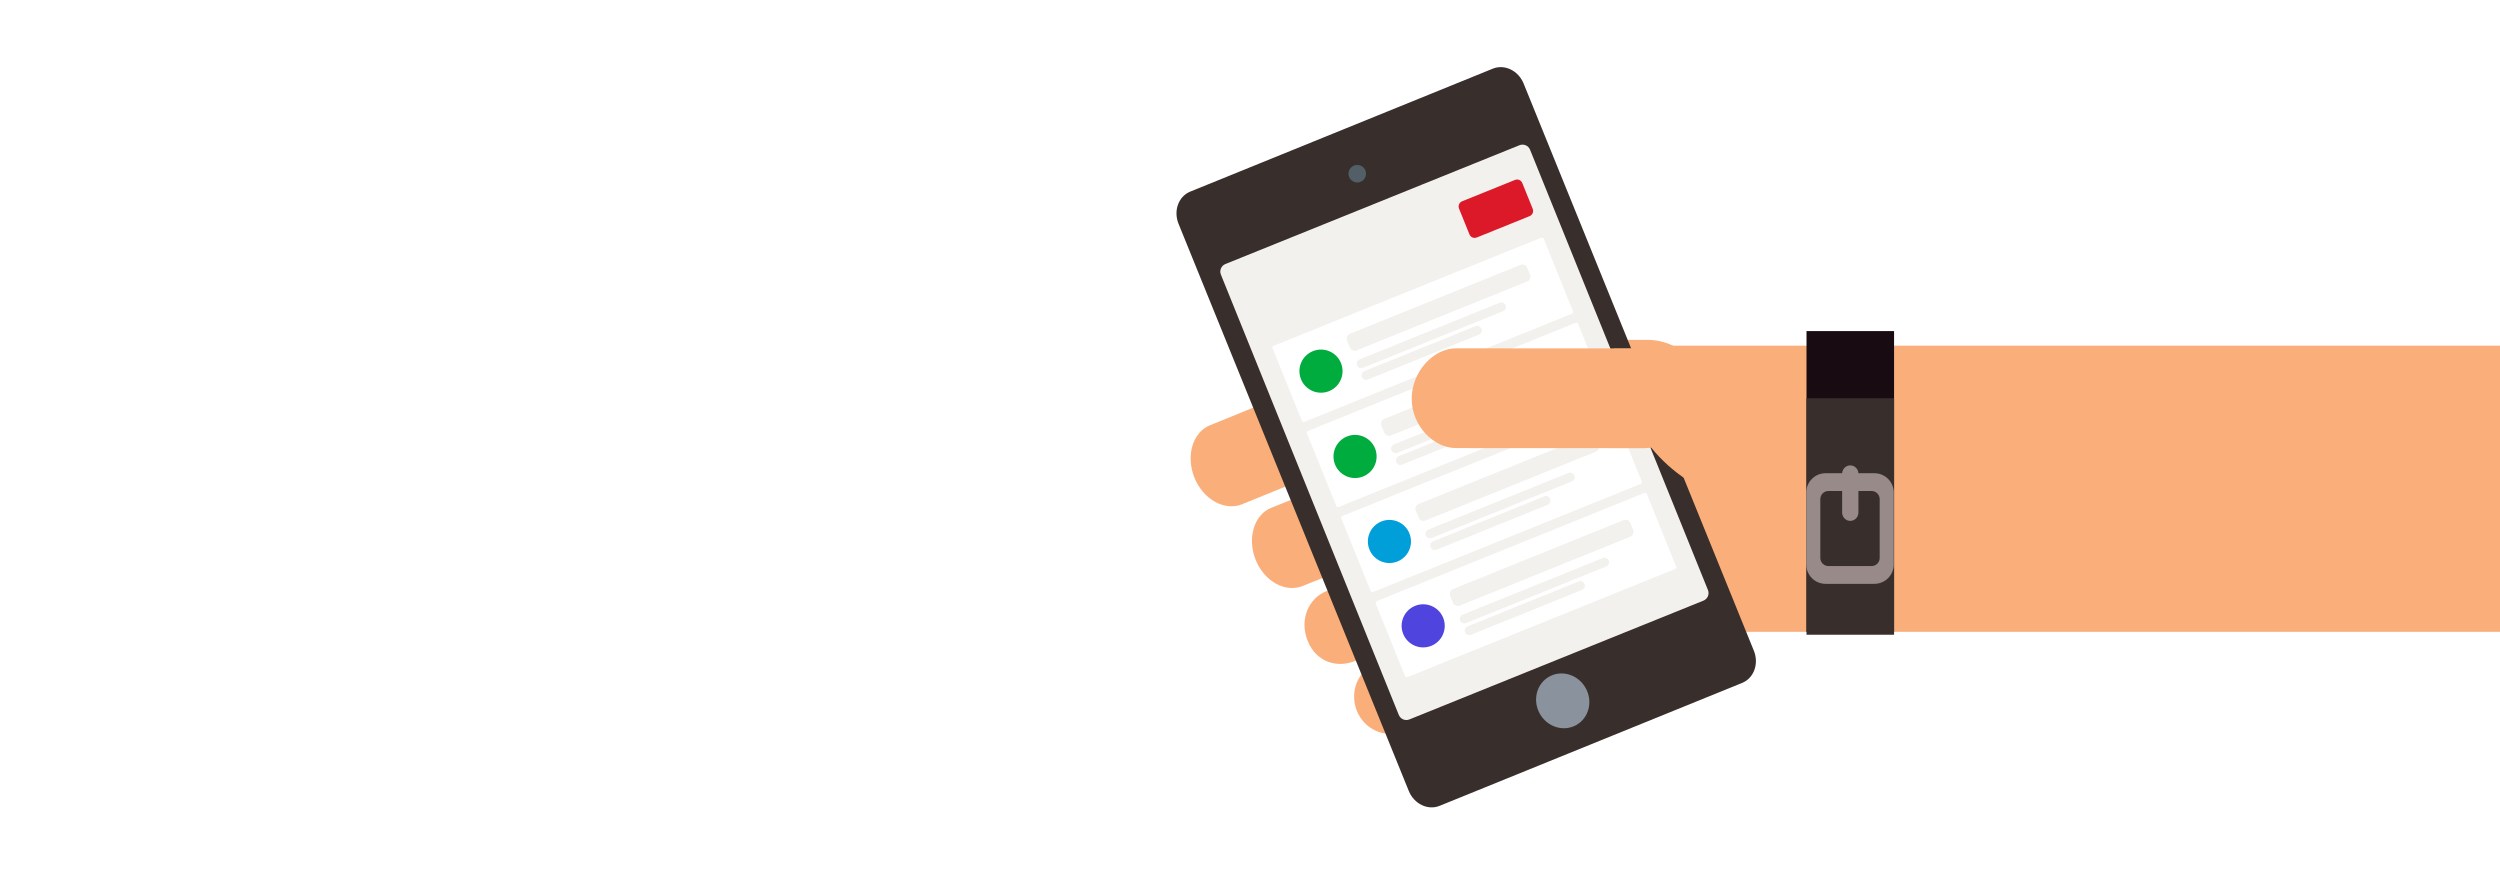 <?xml version="1.0" encoding="UTF-8"?>
<svg width="4000px" height="1400px" viewBox="0 0 4000 1400" version="1.1" xmlns="http://www.w3.org/2000/svg" xmlns:xlink="http://www.w3.org/1999/xlink" style="background: #FFFFFF;">
    <!-- Generator: Sketch 41 (35326) - http://www.bohemiancoding.com/sketch -->
    <title>hero banner -Be in control of your deliveries while on the go@3x</title>
    <desc>Created with Sketch.</desc>
    <defs>
        <path d="M2000.035,467.807 C1998.378,463.706 2000.355,459.041 2004.445,457.388 L2309.208,334.256 C2313.3,332.602 2317.96,334.585 2319.618,338.688 L2337.024,381.769 C2338.681,385.87 2336.704,390.536 2332.614,392.188 L2027.851,515.321 C2023.759,516.974 2019.099,514.992 2017.441,510.889 L2000.035,467.807 Z" id="path-1"></path>
        <mask id="mask-2" maskContentUnits="userSpaceOnUse" maskUnits="objectBoundingBox" x="0" y="0" width="338.161" height="182.231" fill="white">
            <use xlink:href="#path-1"></use>
        </mask>
        <path d="M2265.201,970.209 C2276.567,965.616 2289.517,967.443 2299.185,975.01 C2308.853,982.577 2313.757,994.714 2312.059,1006.873 C2310.36,1019.032 2302.314,1029.342 2290.948,1033.934 C2279.581,1038.527 2266.631,1036.7 2256.963,1029.133 C2247.295,1021.566 2242.392,1009.429 2244.09,997.27 C2245.788,985.111 2253.835,974.801 2265.201,970.209 L2266.956,974.554 C2257.137,978.521 2250.189,987.427 2248.727,997.923 C2247.266,1008.42 2251.502,1018.906 2259.845,1025.441 C2268.188,1031.977 2279.373,1033.556 2289.192,1029.589 C2299.011,1025.622 2305.96,1016.716 2307.421,1006.219 C2308.883,995.723 2304.646,985.237 2296.303,978.702 C2287.96,972.166 2276.775,970.586 2266.956,974.554 L2265.201,970.209 Z" id="path-3"></path>
        <mask id="mask-4" maskContentUnits="userSpaceOnUse" maskUnits="objectBoundingBox" x="0" y="0" width="68.632" height="68.718" fill="white">
            <use xlink:href="#path-3"></use>
        </mask>
        <path d="M2210.196,834.067 C2221.562,829.475 2234.512,831.302 2244.18,838.869 C2253.848,846.435 2258.752,858.572 2257.054,870.731 C2255.356,882.891 2247.309,893.201 2235.943,897.793 C2224.577,902.385 2211.626,900.558 2201.958,892.992 C2192.29,885.425 2187.387,873.288 2189.085,861.129 C2190.783,848.969 2198.83,838.659 2210.196,834.067 L2211.951,838.412 C2202.133,842.379 2195.184,851.285 2193.722,861.782 C2192.261,872.279 2196.498,882.765 2204.84,889.3 C2213.183,895.835 2224.369,897.415 2234.187,893.448 C2244.006,889.481 2250.955,880.575 2252.416,870.078 C2253.878,859.581 2249.641,849.096 2241.298,842.56 C2232.956,836.025 2221.77,834.445 2211.951,838.412 L2210.196,834.067 Z" id="path-5"></path>
        <mask id="mask-6" maskContentUnits="userSpaceOnUse" maskUnits="objectBoundingBox" x="0" y="0" width="68.632" height="68.718" fill="white">
            <use xlink:href="#path-5"></use>
        </mask>
        <path d="M2155.191,697.926 C2166.557,693.333 2179.508,695.16 2189.176,702.727 C2198.844,710.294 2203.747,722.431 2202.049,734.59 C2200.351,746.749 2192.304,757.059 2180.938,761.652 C2169.572,766.244 2156.622,764.417 2146.954,756.85 C2137.286,749.283 2132.382,737.146 2134.08,724.987 C2135.778,712.828 2143.825,702.518 2155.191,697.926 L2156.947,702.271 C2147.128,706.238 2140.179,715.144 2138.718,725.641 C2137.256,736.137 2141.493,746.623 2149.836,753.159 C2158.179,759.694 2169.364,761.274 2179.183,757.307 C2189.002,753.339 2195.95,744.433 2197.412,733.937 C2198.873,723.44 2194.637,712.954 2186.294,706.419 C2177.951,699.883 2166.766,698.304 2156.947,702.271 L2155.191,697.926 Z" id="path-7"></path>
        <mask id="mask-8" maskContentUnits="userSpaceOnUse" maskUnits="objectBoundingBox" x="0" y="0" width="68.632" height="68.718" fill="white">
            <use xlink:href="#path-7"></use>
        </mask>
    </defs>
    <g id="Final-Landing" stroke="none" stroke-width="1" fill="none" fill-rule="evenodd">
        <g id="hero-banner--Be-in-control-of-your-deliveries-while-on-the-go">
            <rect id="Rectangle-12" fill="#FFFFFF" x="0" y="0" width="4000" height="1410"></rect>
            <path d="M2739.385,953.238 C2730.701,1010.423 2687.492,1057.629 2635.499,1057.629 L2480.054,1057.629 L2243.459,1170.231 C2215.353,1181.545 2182.994,1166.953 2171.094,1137.608 C2159.111,1108.059 2171.752,1074.028 2199.948,1062.678 L2369.957,976.878 C2369.812,976.443 2167.631,1057.689 2167.631,1057.689 C2139.849,1068.989 2106.197,1059.988 2092.363,1025.518 C2078.439,990.824 2094.015,957.338 2121.886,946.002 L2362.709,848.05 L2362.709,825.354 L2084.344,937.578 C2056.603,948.762 2023.001,930.229 2009.188,896.114 C1995.285,861.776 2006.015,823.821 2033.844,812.602 L2362.709,680.018 L2362.709,662.442 C2362.709,658.592 2362.868,654.789 2363.179,651.04 C2359.251,654.519 2354.74,657.328 2349.698,659.303 L1987.051,806.907 C1958.95,817.918 1924.986,798.881 1911.105,764.321 C1897.132,729.546 1908.1,691.352 1936.305,680.305 L2298.848,532.737 C2327.044,521.697 2361.549,542.067 2375.522,576.842 C2378.06,583.162 2379.746,589.559 2380.635,595.862 C2399.56,564.267 2431.671,543.742 2468.186,543.742 L2635.499,543.742 C2693.751,543.742 2740.976,596.176 2740.976,662.442 L2740.976,840.571 L2739.385,953.238 Z" id="Combined-Shape" fill="#FAAE7A"></path>
            <polygon id="Fill-10" fill="#FAAE7A" points="2642.907 553.086 2642.907 1010.912 4003.578 1010.912 4003.578 553.086"></polygon>
            <path d="M2577.877,553.086 C2608.502,553.086 2633.567,579.432 2633.567,611.745 C2633.567,644.258 2608.6,669.878 2577.877,669.878 L2441.749,669.878 C2410.916,669.878 2386.059,644.258 2386.059,611.745 C2386.059,579.432 2410.916,553.086 2441.749,553.086 L2577.877,553.086 Z" id="Fill-13" fill="#C87D5A"></path>
            <path d="M2573.576,683.893 C2604.042,683.893 2628.897,710.069 2628.897,742.283 C2628.897,774.609 2604.042,800.686 2573.673,800.686 L2385.243,800.686 C2354.668,800.686 2330.019,774.609 2330.019,742.283 C2330.019,709.957 2354.668,683.893 2385.243,683.893 L2573.576,683.893 Z" id="Fill-14" fill="#C87D5A"></path>
            <path d="M2573.576,796.014 C2604.042,796.014 2628.897,822.078 2628.897,854.404 C2628.897,886.63 2604.042,912.806 2573.673,912.806 L2385.243,912.806 C2354.668,912.806 2330.019,886.63 2330.019,854.404 C2330.019,822.078 2354.668,795.902 2385.243,796.014 L2573.576,796.014 Z" id="Fill-15" fill="#C87D5A"></path>
            <path d="M2254.051,1265.523 C2262.486,1286.31 2284.561,1296.981 2303.356,1289.345 L2787.46,1092.638 C2806.243,1085.009 2814.641,1061.96 2806.188,1041.167 L2437.801,133.681 C2429.354,112.899 2407.279,102.229 2388.484,109.865 L1904.392,306.565 C1885.597,314.201 1877.21,337.244 1885.652,358.043 L2254.051,1265.523 Z" id="Fill-18" fill="#382F2D"></path>
            <path d="M2158.637,283.241 C2155.718,276.077 2159.18,267.894 2166.356,264.989 C2173.524,262.067 2181.691,265.534 2184.61,272.699 C2187.513,279.872 2184.058,288.029 2176.891,290.951 C2169.714,293.856 2161.556,290.406 2158.637,283.241 Z" id="Fill-20" fill="#535F67"></path>
            <path d="M2463.571,1141.742 C2451.688,1120.305 2458.528,1093.812 2478.831,1082.558 C2499.144,1071.299 2525.235,1079.537 2537.118,1100.974 C2549.001,1122.41 2542.161,1148.903 2521.847,1160.163 C2501.545,1171.417 2475.453,1163.178 2463.571,1141.742 Z" id="Fill-21" fill="#8A939D"></path>
            <path d="M2742.877,557.757 C2753.517,574.205 2759.656,594.123 2759.656,615.842 L2759.656,796.014 C2660.422,766.052 2587.276,671.298 2582.197,557.757 L2742.877,557.757 Z" id="Fill-17" fill="#FAAE7A"></path>
            <polygon id="Fill-24" fill="#190B12" transform="translate(2960.464, 770.32) scale(1, -1) rotate(-90) translate(-2960.464, -770.32) " points="3201.057 840.369 2719.872 840.369 2719.872 700.27 3201.057 700.27"></polygon>
            <polygon id="Fill-25" fill="#382F2D" transform="translate(2960.464, 826.38) scale(1, -1) rotate(-90) translate(-2960.464, -826.38) " points="3149.668 896.429 2771.261 896.429 2771.261 756.33 3149.668 756.33"></polygon>
            <path d="M2991.518,802.036 L2929.361,802.036 C2922.01,802.036 2916.064,796.212 2916.064,789.001 C2916.064,781.801 2922.01,775.977 2929.361,775.977 L2991.518,775.977 C2998.869,775.977 3004.826,781.801 3004.826,789.001 C3004.826,796.212 2998.869,802.036 2991.518,802.036" id="Fill-26" fill="#988A89" transform="translate(2960.445, 789.006) scale(1, -1) rotate(-90) translate(-2960.445, -789.006) "></path>
            <path d="M1953.445,439.386 C1950.754,432.726 1953.97,425.147 1960.631,422.456 L2431.153,232.353 C2437.812,229.662 2445.391,232.876 2448.083,239.539 L2732.729,944.062 C2735.419,950.721 2732.203,958.3 2725.542,960.992 L2255.021,1151.095 C2248.361,1153.785 2240.783,1150.572 2238.091,1143.909 L1953.445,439.386 Z" id="Rectangle-15-Copy-6" fill="#F3F1EE"></path>
            <use id="input_text" stroke="#DFDDDB" mask="url(#mask-2)" stroke-width="8" xlink:href="#path-1"></use>
            <path d="M2334.451,333.766 C2332.588,329.156 2334.817,323.909 2339.427,322.047 L2423.956,287.895 C2428.566,286.032 2433.813,288.256 2435.676,292.868 L2452.338,334.108 C2454.201,338.717 2451.972,343.964 2447.362,345.827 L2362.833,379.979 C2358.223,381.842 2352.976,379.618 2351.113,375.005 L2334.451,333.766 Z" id="btn_bg" fill="#DC1928"></path>
            <path d="M2036.107,557.218 C2035.486,555.68 2036.227,553.931 2037.767,553.309 L2466.021,380.283 C2467.559,379.662 2469.308,380.402 2469.93,381.942 L2516.834,498.032 C2517.455,499.57 2516.714,501.319 2515.174,501.941 L2086.92,674.967 C2085.382,675.589 2083.633,674.849 2083.01,673.308 L2036.107,557.218 Z" id="Rectangle-280-Copy-2" fill="#FFFFFF"></path>
            <path d="M2126.505,625.82 C2144.172,618.682 2152.707,598.574 2145.569,580.908 C2138.432,563.241 2118.324,554.706 2100.658,561.844 C2082.991,568.982 2074.456,589.089 2081.594,606.756 C2088.731,624.422 2108.839,632.957 2126.505,625.82 Z" id="Oval" fill="#00AC3E"></path>
            <path d="M2155.522,544.687 C2153.867,540.59 2155.844,535.928 2159.946,534.271 L2432.873,424.001 C2436.972,422.345 2441.639,424.331 2443.291,428.421 L2447.83,439.654 C2449.485,443.751 2447.508,448.413 2443.406,450.07 L2170.478,560.34 C2166.38,561.996 2161.713,560.01 2160.06,555.92 L2155.522,544.687 Z" id="Rectangle-2" fill="#F3F1EE"></path>
            <path d="M2171.542,584.339 C2170.088,580.74 2171.822,576.645 2175.422,575.19 L2399.553,484.635 C2403.15,483.182 2407.248,484.929 2408.699,488.522 C2410.153,492.121 2408.419,496.216 2404.819,497.67 L2180.688,588.225 C2177.091,589.678 2172.994,587.931 2171.542,584.339 Z" id="Rectangle-2" fill="#F3F1EE"></path>
            <path d="M2179.149,603.167 C2177.695,599.568 2179.438,595.469 2183.032,594.017 L2360.883,522.161 C2364.481,520.707 2368.58,522.454 2370.032,526.046 C2371.486,529.645 2369.743,533.744 2366.149,535.195 L2188.298,607.052 C2184.7,608.506 2180.601,606.759 2179.149,603.167 Z" id="Rectangle-2" fill="#F3F1EE"></path>
            <path d="M2155.522,544.687 C2153.867,540.59 2155.844,535.928 2159.946,534.271 L2432.873,424.001 C2436.972,422.345 2441.639,424.331 2443.291,428.421 L2447.83,439.654 C2449.485,443.751 2447.508,448.413 2443.406,450.07 L2170.478,560.34 C2166.38,561.996 2161.713,560.01 2160.06,555.92 L2155.522,544.687 Z" id="Rectangle-2" fill="#F3F1EE"></path>
            <path d="M2171.542,584.339 C2170.088,580.74 2171.822,576.645 2175.422,575.19 L2399.553,484.635 C2403.15,483.182 2407.248,484.929 2408.699,488.522 C2410.153,492.121 2408.419,496.216 2404.819,497.67 L2180.688,588.225 C2177.091,589.678 2172.994,587.931 2171.542,584.339 Z" id="Rectangle-2" fill="#F3F1EE"></path>
            <path d="M2179.149,603.167 C2177.695,599.568 2179.438,595.469 2183.032,594.017 L2360.883,522.161 C2364.481,520.707 2368.58,522.454 2370.032,526.046 C2371.486,529.645 2369.743,533.744 2366.149,535.195 L2188.298,607.052 C2184.7,608.506 2180.601,606.759 2179.149,603.167 Z" id="Rectangle-2" fill="#F3F1EE"></path>
            <path d="M2201.121,965.642 C2200.5,964.105 2201.241,962.355 2202.781,961.733 L2631.035,788.707 C2632.573,788.086 2634.322,788.826 2634.944,790.366 L2681.848,906.456 C2682.469,907.994 2681.728,909.743 2680.188,910.366 L2251.934,1083.392 C2250.396,1084.013 2248.647,1083.273 2248.025,1081.732 L2201.121,965.642 Z" id="Rectangle-280-Copy-2" fill="#FFFFFF"></path>
            <path d="M2265.204,970.207 C2276.57,965.615 2289.521,967.442 2299.189,975.009 C2308.857,982.575 2313.76,994.712 2312.062,1006.871 C2310.364,1019.031 2302.317,1029.341 2290.951,1033.933 C2279.585,1038.525 2266.635,1036.698 2256.967,1029.131 C2247.299,1021.565 2242.395,1009.428 2244.093,997.269 C2245.791,985.109 2253.838,974.799 2265.204,970.207 L2266.96,974.552 C2257.141,978.519 2250.192,987.425 2248.731,997.922 C2247.269,1008.419 2251.506,1018.904 2259.849,1025.44 C2268.192,1031.975 2279.377,1033.555 2289.196,1029.588 C2299.015,1025.621 2305.963,1016.715 2307.425,1006.218 C2308.886,995.721 2304.65,985.236 2296.307,978.7 C2287.964,972.165 2276.779,970.585 2266.96,974.552 L2265.204,970.207 Z" id="Base-plate" fill-opacity="0.002" fill="#455A64"></path>
            <use id="Segment-1" stroke="#FFFFFF" mask="url(#mask-4)" stroke-width="0.5" fill="#00AC3E" xlink:href="#path-3"></use>
            <path d="M2290.014,1033.341 C2307.681,1026.203 2316.216,1006.096 2309.078,988.429 C2301.94,970.763 2281.833,962.228 2264.166,969.365 C2246.5,976.503 2237.965,996.611 2245.102,1014.277 C2252.24,1031.944 2272.348,1040.479 2290.014,1033.341 Z" id="Oval" fill="#5044DE"></path>
            <path d="M2320.536,953.111 C2318.881,949.014 2320.858,944.352 2324.96,942.695 L2597.887,832.425 C2601.986,830.769 2606.653,832.755 2608.305,836.845 L2612.844,848.078 C2614.499,852.175 2612.522,856.837 2608.42,858.495 L2335.493,968.765 C2331.394,970.42 2326.727,968.435 2325.075,964.345 L2320.536,953.111 Z" id="Rectangle-2" fill="#F3F1EE"></path>
            <path d="M2336.556,992.763 C2335.102,989.164 2336.836,985.069 2340.436,983.615 L2564.567,893.06 C2568.164,891.606 2572.262,893.354 2573.713,896.946 C2575.167,900.545 2573.433,904.64 2569.834,906.095 L2345.702,996.649 C2342.106,998.103 2338.008,996.355 2336.556,992.763 Z" id="Rectangle-2" fill="#F3F1EE"></path>
            <path d="M2344.163,1011.591 C2342.709,1007.992 2344.452,1003.893 2348.046,1002.442 L2525.897,930.585 C2529.495,929.131 2533.594,930.878 2535.046,934.47 C2536.5,938.069 2534.757,942.168 2531.163,943.62 L2353.312,1015.476 C2349.714,1016.93 2345.615,1015.184 2344.163,1011.591 Z" id="Rectangle-2" fill="#F3F1EE"></path>
            <path d="M2320.536,953.111 C2318.881,949.014 2320.858,944.352 2324.96,942.695 L2597.887,832.425 C2601.986,830.769 2606.653,832.755 2608.305,836.845 L2612.844,848.078 C2614.499,852.175 2612.522,856.837 2608.42,858.495 L2335.493,968.765 C2331.394,970.42 2326.727,968.435 2325.075,964.345 L2320.536,953.111 Z" id="Rectangle-2" fill="#F3F1EE"></path>
            <path d="M2336.556,992.763 C2335.102,989.164 2336.836,985.069 2340.436,983.615 L2564.567,893.06 C2568.164,891.606 2572.262,893.354 2573.713,896.946 C2575.167,900.545 2573.433,904.64 2569.834,906.095 L2345.702,996.649 C2342.106,998.103 2338.008,996.355 2336.556,992.763 Z" id="Rectangle-2" fill="#F3F1EE"></path>
            <path d="M2344.163,1011.591 C2342.709,1007.992 2344.452,1003.893 2348.046,1002.442 L2525.897,930.585 C2529.495,929.131 2533.594,930.878 2535.046,934.47 C2536.5,938.069 2534.757,942.168 2531.163,943.62 L2353.312,1015.476 C2349.714,1016.93 2345.615,1015.184 2344.163,1011.591 Z" id="Rectangle-2" fill="#F3F1EE"></path>
            <path d="M2146.117,829.501 C2145.495,827.963 2146.236,826.214 2147.776,825.592 L2576.03,652.566 C2577.568,651.945 2579.317,652.685 2579.94,654.225 L2626.843,770.315 C2627.464,771.853 2626.723,773.602 2625.183,774.224 L2196.929,947.25 C2195.391,947.871 2193.642,947.131 2193.02,945.591 L2146.117,829.501 Z" id="Rectangle-280-Copy-2" fill="#FFFFFF"></path>
            <path d="M2210.2,834.066 C2221.566,829.473 2234.516,831.3 2244.184,838.867 C2253.852,846.434 2258.756,858.571 2257.058,870.73 C2255.359,882.889 2247.313,893.199 2235.947,897.791 C2224.58,902.384 2211.63,900.557 2201.962,892.99 C2192.294,885.423 2187.39,873.286 2189.089,861.127 C2190.787,848.968 2198.833,838.658 2210.2,834.066 L2211.955,838.411 C2202.136,842.378 2195.188,851.284 2193.726,861.781 C2192.265,872.277 2196.501,882.763 2204.844,889.299 C2213.187,895.834 2224.372,897.414 2234.191,893.447 C2244.01,889.479 2250.959,880.573 2252.42,870.077 C2253.881,859.58 2249.645,849.094 2241.302,842.559 C2232.959,836.023 2221.774,834.444 2211.955,838.411 L2210.2,834.066 Z" id="Base-plate" fill-opacity="0.002" fill="#455A64"></path>
            <use id="Segment-1" stroke="#FFFFFF" mask="url(#mask-6)" stroke-width="0.5" fill="#00AC3E" xlink:href="#path-5"></use>
            <path d="M2181.014,762.341 C2198.681,755.203 2207.216,735.096 2200.078,717.429 C2192.94,699.763 2172.833,691.228 2155.166,698.365 C2137.5,705.503 2128.965,725.611 2136.102,743.277 C2143.24,760.944 2163.348,769.479 2181.014,762.341 Z" id="Oval" fill="#00AC3E"></path>
            <path d="M2236.014,898.341 C2253.681,891.203 2262.216,871.096 2255.078,853.429 C2247.94,835.763 2227.833,827.228 2210.166,834.365 C2192.5,841.503 2183.965,861.611 2191.102,879.277 C2198.24,896.944 2218.348,905.479 2236.014,898.341 Z" id="Oval" fill="#009FDA"></path>
            <path d="M2265.531,816.97 C2263.876,812.873 2265.853,808.211 2269.955,806.553 L2542.883,696.284 C2546.981,694.628 2551.648,696.614 2553.301,700.704 L2557.839,711.937 C2559.494,716.034 2557.518,720.696 2553.415,722.353 L2280.488,832.623 C2276.389,834.279 2271.722,832.293 2270.07,828.203 L2265.531,816.97 Z" id="Rectangle-2" fill="#F3F1EE"></path>
            <path d="M2281.552,856.622 C2280.097,853.022 2281.832,848.928 2285.431,847.473 L2509.562,756.918 C2513.159,755.465 2517.257,757.212 2518.708,760.804 C2520.163,764.404 2518.429,768.499 2514.829,769.953 L2290.698,860.508 C2287.101,861.961 2283.003,860.214 2281.552,856.622 Z" id="Rectangle-2" fill="#F3F1EE"></path>
            <path d="M2289.159,875.45 C2287.704,871.85 2289.447,867.752 2293.041,866.3 L2470.892,794.444 C2474.491,792.99 2478.59,794.736 2480.041,798.329 C2481.495,801.928 2479.752,806.026 2476.159,807.478 L2298.307,879.335 C2294.709,880.789 2290.61,879.042 2289.159,875.45 Z" id="Rectangle-2" fill="#F3F1EE"></path>
            <path d="M2265.531,816.97 C2263.876,812.873 2265.853,808.211 2269.955,806.553 L2542.883,696.284 C2546.981,694.628 2551.648,696.614 2553.301,700.704 L2557.839,711.937 C2559.494,716.034 2557.518,720.696 2553.415,722.353 L2280.488,832.623 C2276.389,834.279 2271.722,832.293 2270.07,828.203 L2265.531,816.97 Z" id="Rectangle-2" fill="#F3F1EE"></path>
            <path d="M2281.552,856.622 C2280.097,853.022 2281.832,848.928 2285.431,847.473 L2509.562,756.918 C2513.159,755.465 2517.257,757.212 2518.708,760.804 C2520.163,764.404 2518.429,768.499 2514.829,769.953 L2290.698,860.508 C2287.101,861.961 2283.003,860.214 2281.552,856.622 Z" id="Rectangle-2" fill="#F3F1EE"></path>
            <path d="M2289.159,875.45 C2287.704,871.85 2289.447,867.752 2293.041,866.3 L2470.892,794.444 C2474.491,792.99 2478.59,794.736 2480.041,798.329 C2481.495,801.928 2479.752,806.026 2476.159,807.478 L2298.307,879.335 C2294.709,880.789 2290.61,879.042 2289.159,875.45 Z" id="Rectangle-2" fill="#F3F1EE"></path>
            <path d="M2091.112,693.36 C2090.491,691.822 2091.231,690.073 2092.771,689.45 L2521.026,516.424 C2522.563,515.803 2524.313,516.543 2524.935,518.084 L2571.838,634.174 C2572.46,635.711 2571.719,637.461 2570.179,638.083 L2141.925,811.109 C2140.387,811.73 2138.638,810.99 2138.015,809.449 L2091.112,693.36 Z" id="Rectangle-280-Copy-2" fill="#FFFFFF"></path>
            <path d="M2155.195,697.924 C2166.561,693.332 2179.511,695.159 2189.179,702.726 C2198.847,710.293 2203.751,722.429 2202.053,734.589 C2200.355,746.748 2192.308,757.058 2180.942,761.65 C2169.576,766.242 2156.625,764.416 2146.957,756.849 C2137.289,749.282 2132.386,737.145 2134.084,724.986 C2135.782,712.827 2143.829,702.516 2155.195,697.924 L2156.95,702.269 C2147.132,706.236 2140.183,715.142 2138.721,725.639 C2137.26,736.136 2141.496,746.622 2149.839,753.157 C2158.182,759.693 2169.367,761.272 2179.186,757.305 C2189.005,753.338 2195.954,744.432 2197.415,733.935 C2198.877,723.438 2194.64,712.953 2186.297,706.417 C2177.954,699.882 2166.769,698.302 2156.95,702.269 L2155.195,697.924 Z" id="Base-plate" fill-opacity="0.002" fill="#455A64"></path>
            <use id="Segment-1" stroke="#FFFFFF" mask="url(#mask-8)" stroke-width="0.5" fill="#00AC3E" xlink:href="#path-7"></use>
            <path d="M2181.014,762.341 C2198.681,755.203 2207.216,735.096 2200.078,717.429 C2192.94,699.763 2172.833,691.228 2155.166,698.365 C2137.5,705.503 2128.965,725.611 2136.102,743.277 C2143.24,760.944 2163.348,769.479 2181.014,762.341 Z" id="Oval" fill="#00AC3E"></path>
            <path d="M2210.527,680.828 C2208.871,676.732 2210.848,672.069 2214.95,670.412 L2487.878,560.142 C2491.976,558.486 2496.643,560.472 2498.296,564.562 L2502.834,575.795 C2504.49,579.892 2502.513,584.554 2498.411,586.212 L2225.483,696.482 C2221.385,698.138 2216.718,696.152 2215.065,692.062 L2210.527,680.828 Z" id="Rectangle-2" fill="#F3F1EE"></path>
            <path d="M2226.547,720.48 C2225.093,716.881 2226.827,712.786 2230.427,711.332 L2454.558,620.777 C2458.155,619.324 2462.252,621.071 2463.704,624.663 C2465.158,628.262 2463.424,632.357 2459.824,633.812 L2235.693,724.367 C2232.096,725.82 2227.998,724.073 2226.547,720.48 Z" id="Rectangle-2" fill="#F3F1EE"></path>
            <path d="M2234.154,739.309 C2232.7,735.709 2234.443,731.611 2238.036,730.159 L2415.888,658.302 C2419.486,656.848 2423.585,658.595 2425.036,662.187 C2426.491,665.787 2424.748,669.885 2421.154,671.337 L2243.303,743.194 C2239.704,744.647 2235.605,742.901 2234.154,739.309 Z" id="Rectangle-2" fill="#F3F1EE"></path>
            <path d="M2210.527,680.828 C2208.871,676.732 2210.848,672.069 2214.95,670.412 L2487.878,560.142 C2491.976,558.486 2496.643,560.472 2498.296,564.562 L2502.834,575.795 C2504.49,579.892 2502.513,584.554 2498.411,586.212 L2225.483,696.482 C2221.385,698.138 2216.718,696.152 2215.065,692.062 L2210.527,680.828 Z" id="Rectangle-2" fill="#F3F1EE"></path>
            <path d="M2226.547,720.48 C2225.093,716.881 2226.827,712.786 2230.427,711.332 L2454.558,620.777 C2458.155,619.324 2462.252,621.071 2463.704,624.663 C2465.158,628.262 2463.424,632.357 2459.824,633.812 L2235.693,724.367 C2232.096,725.82 2227.998,724.073 2226.547,720.48 Z" id="Rectangle-2" fill="#F3F1EE"></path>
            <path d="M2234.154,739.309 C2232.7,735.709 2234.443,731.611 2238.036,730.159 L2415.888,658.302 C2419.486,656.848 2423.585,658.595 2425.036,662.187 C2426.491,665.787 2424.748,669.885 2421.154,671.337 L2243.303,743.194 C2239.704,744.647 2235.605,742.901 2234.154,739.309 Z" id="Rectangle-2" fill="#F3F1EE"></path>
            <path d="M2329.541,557.347 C2293.9,557.329 2258.705,594.246 2258.727,638.095 C2258.748,681.671 2294.097,716.932 2329.619,716.949 L2631.271,717.096 C2666.792,717.113 2695.513,681.884 2695.492,638.308 C2695.47,594.459 2666.714,557.511 2631.074,557.494 L2329.541,557.347 Z" id="Fill-23" fill="#FAAE7A"></path>
            <path d="M2871.5,806.645 C2871.5,789.521 2885.389,775.64 2902.508,775.64 L3017.492,775.64 C3034.617,775.64 3048.5,789.511 3048.5,806.645 L3048.5,884.634 C3048.5,901.758 3034.611,915.64 3017.492,915.64 L2902.508,915.64 C2885.383,915.64 2871.5,901.768 2871.5,884.634 L2871.5,806.645 Z M2899.946,811.137 C2899.946,803.959 2905.76,798.14 2912.943,798.14 L3007.057,798.14 C3014.235,798.14 3020.054,803.957 3020.054,811.137 L3020.054,880.142 C3020.054,887.32 3014.24,893.14 3007.057,893.14 L2912.943,893.14 C2905.765,893.14 2899.946,887.322 2899.946,880.142 L2899.946,811.137 Z" id="Combined-Shape" fill="#988A89" transform="translate(2960, 845.64) rotate(-270) translate(-2960, -845.64) "></path>
        </g>
    </g>
</svg>